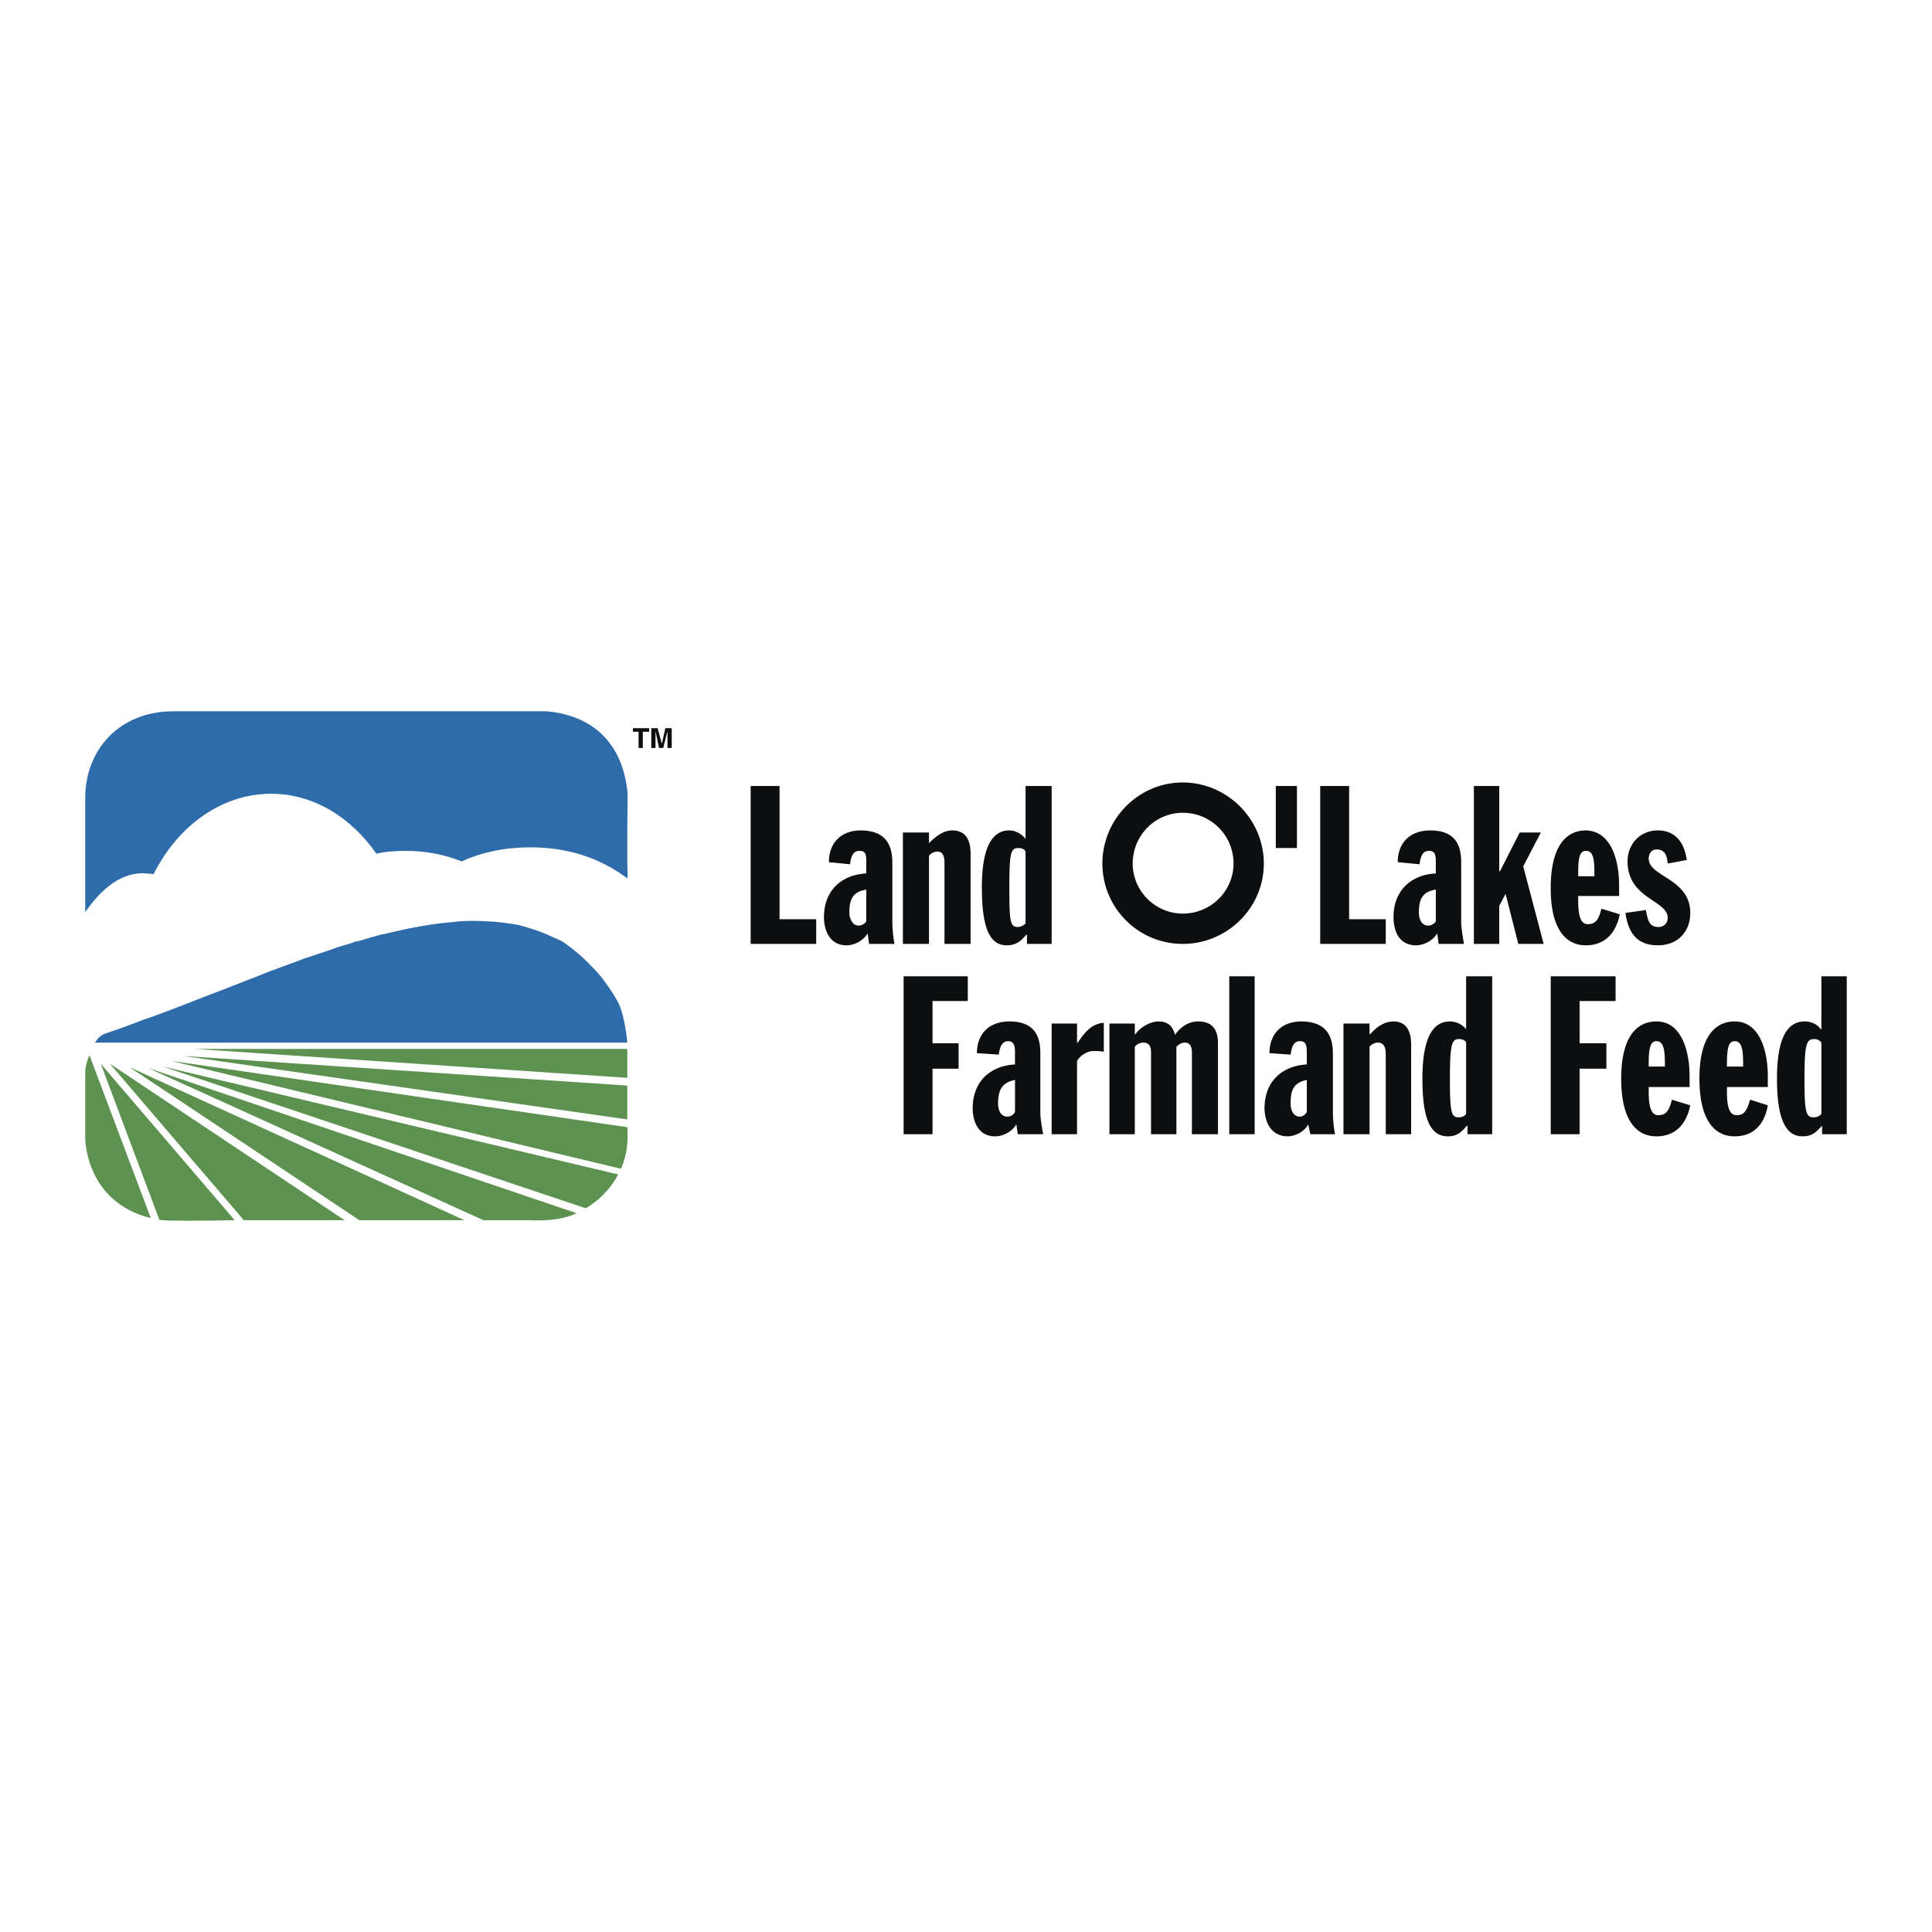 <svg xmlns="http://www.w3.org/2000/svg" width="2500" height="2500" viewBox="0 0 192.756 192.756"><g fill-rule="evenodd" clip-rule="evenodd"><path fill="#fff" d="M0 0h192.756v192.756H0V0z"/><path d="M62.585 113.232a8.493 8.493 0 0 1-8.509 8.51H17.014a8.494 8.494 0 0 1-8.51-8.51V79.475a8.494 8.494 0 0 1 8.51-8.51h37.062a8.494 8.494 0 0 1 8.509 8.51v33.757z" fill="#fff"/><path d="M118.004 78.069c-4.432 0-8.018 3.657-8.018 8.087s3.586 8.017 8.018 8.017c4.43 0 8.088-3.586 8.088-8.017s-3.658-8.087-8.088-8.087zm0 13.081c-2.742 0-4.994-2.251-4.994-4.994 0-2.813 2.252-5.064 4.994-5.064a5.044 5.044 0 0 1 5.064 5.064c0 2.743-2.252 4.994-5.064 4.994z" fill="#0c0e0f"/><path d="M14.623 87.141c.281.07.492 0 .703.07 2.391-4.783 6.751-8.018 11.745-8.018 4.149 0 7.947 2.321 10.479 5.978.914-.211 1.969-.281 2.954-.281 1.969 0 3.798.352 5.556 1.055 1.969-.915 4.36-1.407 6.821-1.407 3.657 0 6.892.985 9.705 3.095.07-.352 0-1.055 0-1.407v-3.375c0-1.688.07-3.517 0-4.009-.141-.914-.633-7.174-8.017-7.877H17.295c-5.345 0-8.791 3.798-8.791 8.65v11.393c1.547-2.25 3.587-4.078 6.119-3.867z" fill="#2e6baa"/><path fill="#0c0e0f" d="M74.893 78.42h2.883v13.292h3.658v2.461h-6.541V78.42zM86.427 91.923c-.07.141-.352.422-.774.422-.633 0-.914-.774-.914-1.266 0-1.266.281-2.11 1.688-2.321v3.165zm-1.618-5.696c.07-.562.211-1.336.914-1.336.493 0 .704.141.704.985v1.266c-2.532.141-4.22 1.758-4.22 4.36 0 1.196.493 2.813 2.25 2.813.562 0 1.547-.281 2.11-1.195l.141 1.055h2.532c-.141-.703-.211-1.758-.211-2.109v-5.979c0-1.477-.422-3.234-3.165-3.234-1.898 0-3.164 1.195-3.164 3.165l2.109.209zM90.083 83.062h2.603v1.055c.633-.633 1.406-1.266 2.32-1.266 1.266 0 1.829.844 1.829 2.32v9.002h-2.603v-8.088c0-.844-.281-1.125-.703-1.125-.352 0-.703.211-.844.422v8.791h-2.603V83.062h.001zM102.32 92.134c-.141.141-.422.352-.773.352-.773 0-.844-.562-.844-3.938 0-3.517.141-3.938.914-3.938.352 0 .633.141.703.352v7.172zm.141 2.039h2.463V78.42h-2.604v5.274c-.352-.422-.914-.844-1.617-.844-1.898 0-2.742 2.039-2.742 5.696s.633 5.767 2.461 5.767c1.055 0 1.477-.492 1.969-1.055h.07v.915zM127.287 78.42h2.109v6.189h-2.109V78.42zM131.717 78.42h2.885v13.292h3.656v2.461h-6.541V78.42zM143.252 91.923c-.07.141-.352.422-.773.422-.705 0-.916-.774-.916-1.266 0-1.266.281-2.11 1.689-2.321v3.165zm-1.619-5.696c.07-.562.211-1.336.916-1.336.422 0 .703.141.703.985v1.266c-2.533.141-4.221 1.758-4.221 4.36 0 1.196.422 2.813 2.25 2.813.562 0 1.549-.281 2.111-1.195l.141 1.055h2.531c-.141-.703-.281-1.758-.281-2.109v-5.979c0-1.477-.352-3.234-3.094-3.234-1.971 0-3.236 1.195-3.236 3.165l2.18.209zM147.049 78.42h2.531v8.51h.07l1.971-3.868h2.109l-1.757 3.376 2.039 7.735h-2.532l-1.267-4.993-.633 1.196v3.797h-2.531V78.42zM157.457 87.422v-.351c0-1.688.211-2.181.773-2.181.633 0 .844.563.844 2.181v.351h-1.617zm4.08 1.969v-1.125c0-2.25-.703-5.345-3.307-5.415-1.969 0-3.516 1.547-3.516 5.767 0 4.149 1.547 5.696 3.516 5.696 1.758 0 2.955-1.055 3.377-3.094l-1.83-.563c-.211.773-.422 1.547-1.336 1.547-.562 0-.984-.422-.984-2.321v-.493h4.08v.001zM166.389 86.156c-.07-.703-.211-1.407-1.125-1.407-.492 0-.773.422-.773.915 0 1.828 4.148 1.969 4.148 5.416 0 1.898-1.266 3.234-3.234 3.234-2.109 0-2.953-1.266-3.234-3.234l2.039-.282c.211 1.196.422 1.688 1.266 1.688.562 0 .914-.422.914-.915 0-1.758-4.008-1.898-4.008-5.626 0-1.758 1.266-3.094 3.023-3.094 1.828 0 2.672 1.336 2.883 2.954l-1.899.351zM90.154 97.408h6.4v2.463h-3.516v4.219h2.602v2.531h-2.602v6.541h-2.884V97.408zM101.266 110.912c-.07.211-.352.492-.773.492-.703 0-.914-.773-.914-1.266 0-1.266.281-2.111 1.688-2.393v3.167h-.001zm-1.618-5.697c.07-.492.211-1.336.914-1.336.422 0 .703.211.703 1.055v1.266c-2.531.141-4.219 1.758-4.219 4.361 0 1.125.422 2.812 2.25 2.812.562 0 1.547-.281 2.109-1.195l.141.984h2.531c-.141-.703-.281-1.688-.281-2.039v-5.979c0-1.477-.352-3.234-3.094-3.234-1.969 0-3.234 1.195-3.234 3.164l2.18.141zM104.924 102.121h2.531v1.898h.07c.633-.914 1.336-1.898 2.602-1.969v2.883c-.352-.07-.703-.07-1.055-.07-.633 0-1.336.492-1.617.984v7.314h-2.531v-11.04zM110.689 102.121h2.531v1.055h.07c.422-.633 1.408-1.266 2.322-1.266s1.406.492 1.617 1.336c.492-.703 1.266-1.336 2.32-1.336 1.477 0 1.969.914 1.969 2.18v9.072h-2.602v-8.158c0-.703-.281-.984-.703-.984s-.703.281-.844.422v8.721h-2.531v-8.229c0-.703-.352-.914-.773-.914-.354 0-.705.211-.846.422v8.721h-2.531v-11.042h.001zM122.645 97.408h2.533v15.754h-2.533V97.408zM130.381 110.912c-.07.211-.352.492-.703.492-.703 0-.914-.773-.914-1.266 0-1.266.211-2.111 1.617-2.393v3.167zm-1.617-5.697c.07-.492.211-1.336.914-1.336.492 0 .703.211.703 1.055v1.266c-2.531.141-4.219 1.758-4.219 4.361 0 1.125.492 2.812 2.32 2.812.492 0 1.547-.281 2.039-1.195l.211.984h2.463a13.246 13.246 0 0 1-.211-2.039v-5.979c0-1.477-.424-3.234-3.166-3.234-1.898 0-3.164 1.195-3.164 3.164l2.11.141zM134.039 102.121h2.602v1.055h.07c.562-.633 1.336-1.266 2.32-1.266 1.195 0 1.758.844 1.758 2.32v8.932h-2.531v-8.018c0-.844-.352-1.125-.773-1.125-.352 0-.703.211-.844.422v8.721h-2.602v-11.041zM146.275 111.123c-.141.211-.352.352-.773.352-.703 0-.844-.492-.844-3.869 0-3.516.211-3.938.914-3.938.352 0 .633.141.703.352v7.103zm.141 2.039h2.461V97.408h-2.602v5.275a2.106 2.106 0 0 0-1.617-.773c-1.898 0-2.744 2.039-2.744 5.695 0 3.658.635 5.768 2.533 5.768.984 0 1.406-.492 1.898-1.055h.07v.844h.001zM154.715 97.408h6.471v2.463h-3.588v4.219h2.672v2.531h-2.672v6.541h-2.883V97.408zM164.49 106.41v-.281c0-1.688.211-2.25.773-2.25.633 0 .844.633.844 2.25v.281h-1.617zm4.078 2.039v-1.125c0-2.25-.703-5.414-3.305-5.414-1.969 0-3.516 1.547-3.516 5.695 0 4.221 1.547 5.768 3.516 5.768 1.758 0 2.953-1.055 3.375-3.094l-1.828-.562c-.211.773-.422 1.547-1.336 1.547-.562 0-.984-.422-.984-2.32v-.494h4.078v-.001zM172.297 106.41v-.281c0-1.688.211-2.25.773-2.25.633 0 .844.633.844 2.25v.281h-1.617zm4.078 2.039v-1.125c0-2.25-.703-5.414-3.305-5.414-1.969 0-3.518 1.547-3.518 5.695 0 4.221 1.549 5.768 3.518 5.768 1.758 0 2.953-1.055 3.305-3.094l-1.758-.562c-.281.773-.422 1.547-1.336 1.547-.562 0-.984-.422-.984-2.32v-.494h4.078v-.001zM181.721 111.123c-.141.211-.422.352-.773.352-.773 0-.914-.492-.914-3.869 0-3.516.211-3.938.984-3.938.281 0 .562.141.703.352v7.103zm.07 2.039h2.461V97.408h-2.531v5.275h-.07c-.281-.422-.844-.773-1.617-.773-1.9 0-2.744 2.039-2.744 5.695 0 3.658.703 5.768 2.533 5.768 1.055 0 1.406-.492 1.969-1.055v.844h-.001z"/><path d="M62.585 104.02c-.141-1.547-.492-3.234-.914-4.008-.492-.916-1.406-2.252-2.04-2.955-.633-.703-1.618-1.688-2.18-2.109-.562-.493-1.125-.844-1.195-.915s-.141-.07-.211-.14c0 0-.633-.282-1.407-.633-.773-.352-2.11-.773-2.954-.984-.844-.141-2.25-.352-3.165-.352-.914-.07-2.391-.07-3.305.07-.985.07-2.602.281-3.586.492-.985.141-2.603.562-3.657.773a46.805 46.805 0 0 0-2.18.633c-.141 0-.422.07-.562.14s-.915.281-1.618.492c-.703.282-2.25.774-3.305 1.125-1.055.422-2.883 1.055-3.938 1.477s-2.883 1.125-3.938 1.547a244.025 244.025 0 0 0-4.009 1.549c-1.125.422-2.884 1.125-4.009 1.477a84.624 84.624 0 0 1-3.868 1.406c-.422.141-.773.422-1.055.914h53.096v.001z" fill="#2e6baa"/><path fill="#5c914f" d="M62.585 104.652h-43.18l43.18 2.883v-2.883zM62.585 108.309l-44.305-2.954 44.305 6.331v-3.377zM62.585 112.459l-45.501-6.611 44.869 10.76c0-.001.844-1.618.632-4.149zM61.671 117.17L16.24 106.41l42.196 14.137s2.04-1.055 3.235-3.377zM52.951 121.742s2.743.211 4.571-.703l-42.759-14.488 33.476 15.191h4.712zM46.34 121.742L12.935 106.48l22.926 15.262H46.34zM34.385 121.742l-23.42-15.613 13.363 15.613h10.057zM23.414 121.742l-13.362-15.613 5.837 15.543c-.001 0-.634.211 7.525.07zM15.044 121.531l-6.118-16.246s-.422.844-.422 1.758v6.541s0 6.33 6.54 7.947z"/><path fill="#0c0e0f" d="M64.133 74.623h-.422v-1.618h-.563v-.352h1.618v.352h-.633v1.618zM67.017 74.623h-.423v-1.688l-.422 1.688h-.422l-.351-1.688v1.688h-.422v-1.97h.633l.422 1.548.351-1.548h.634v1.97z"/></g></svg>
